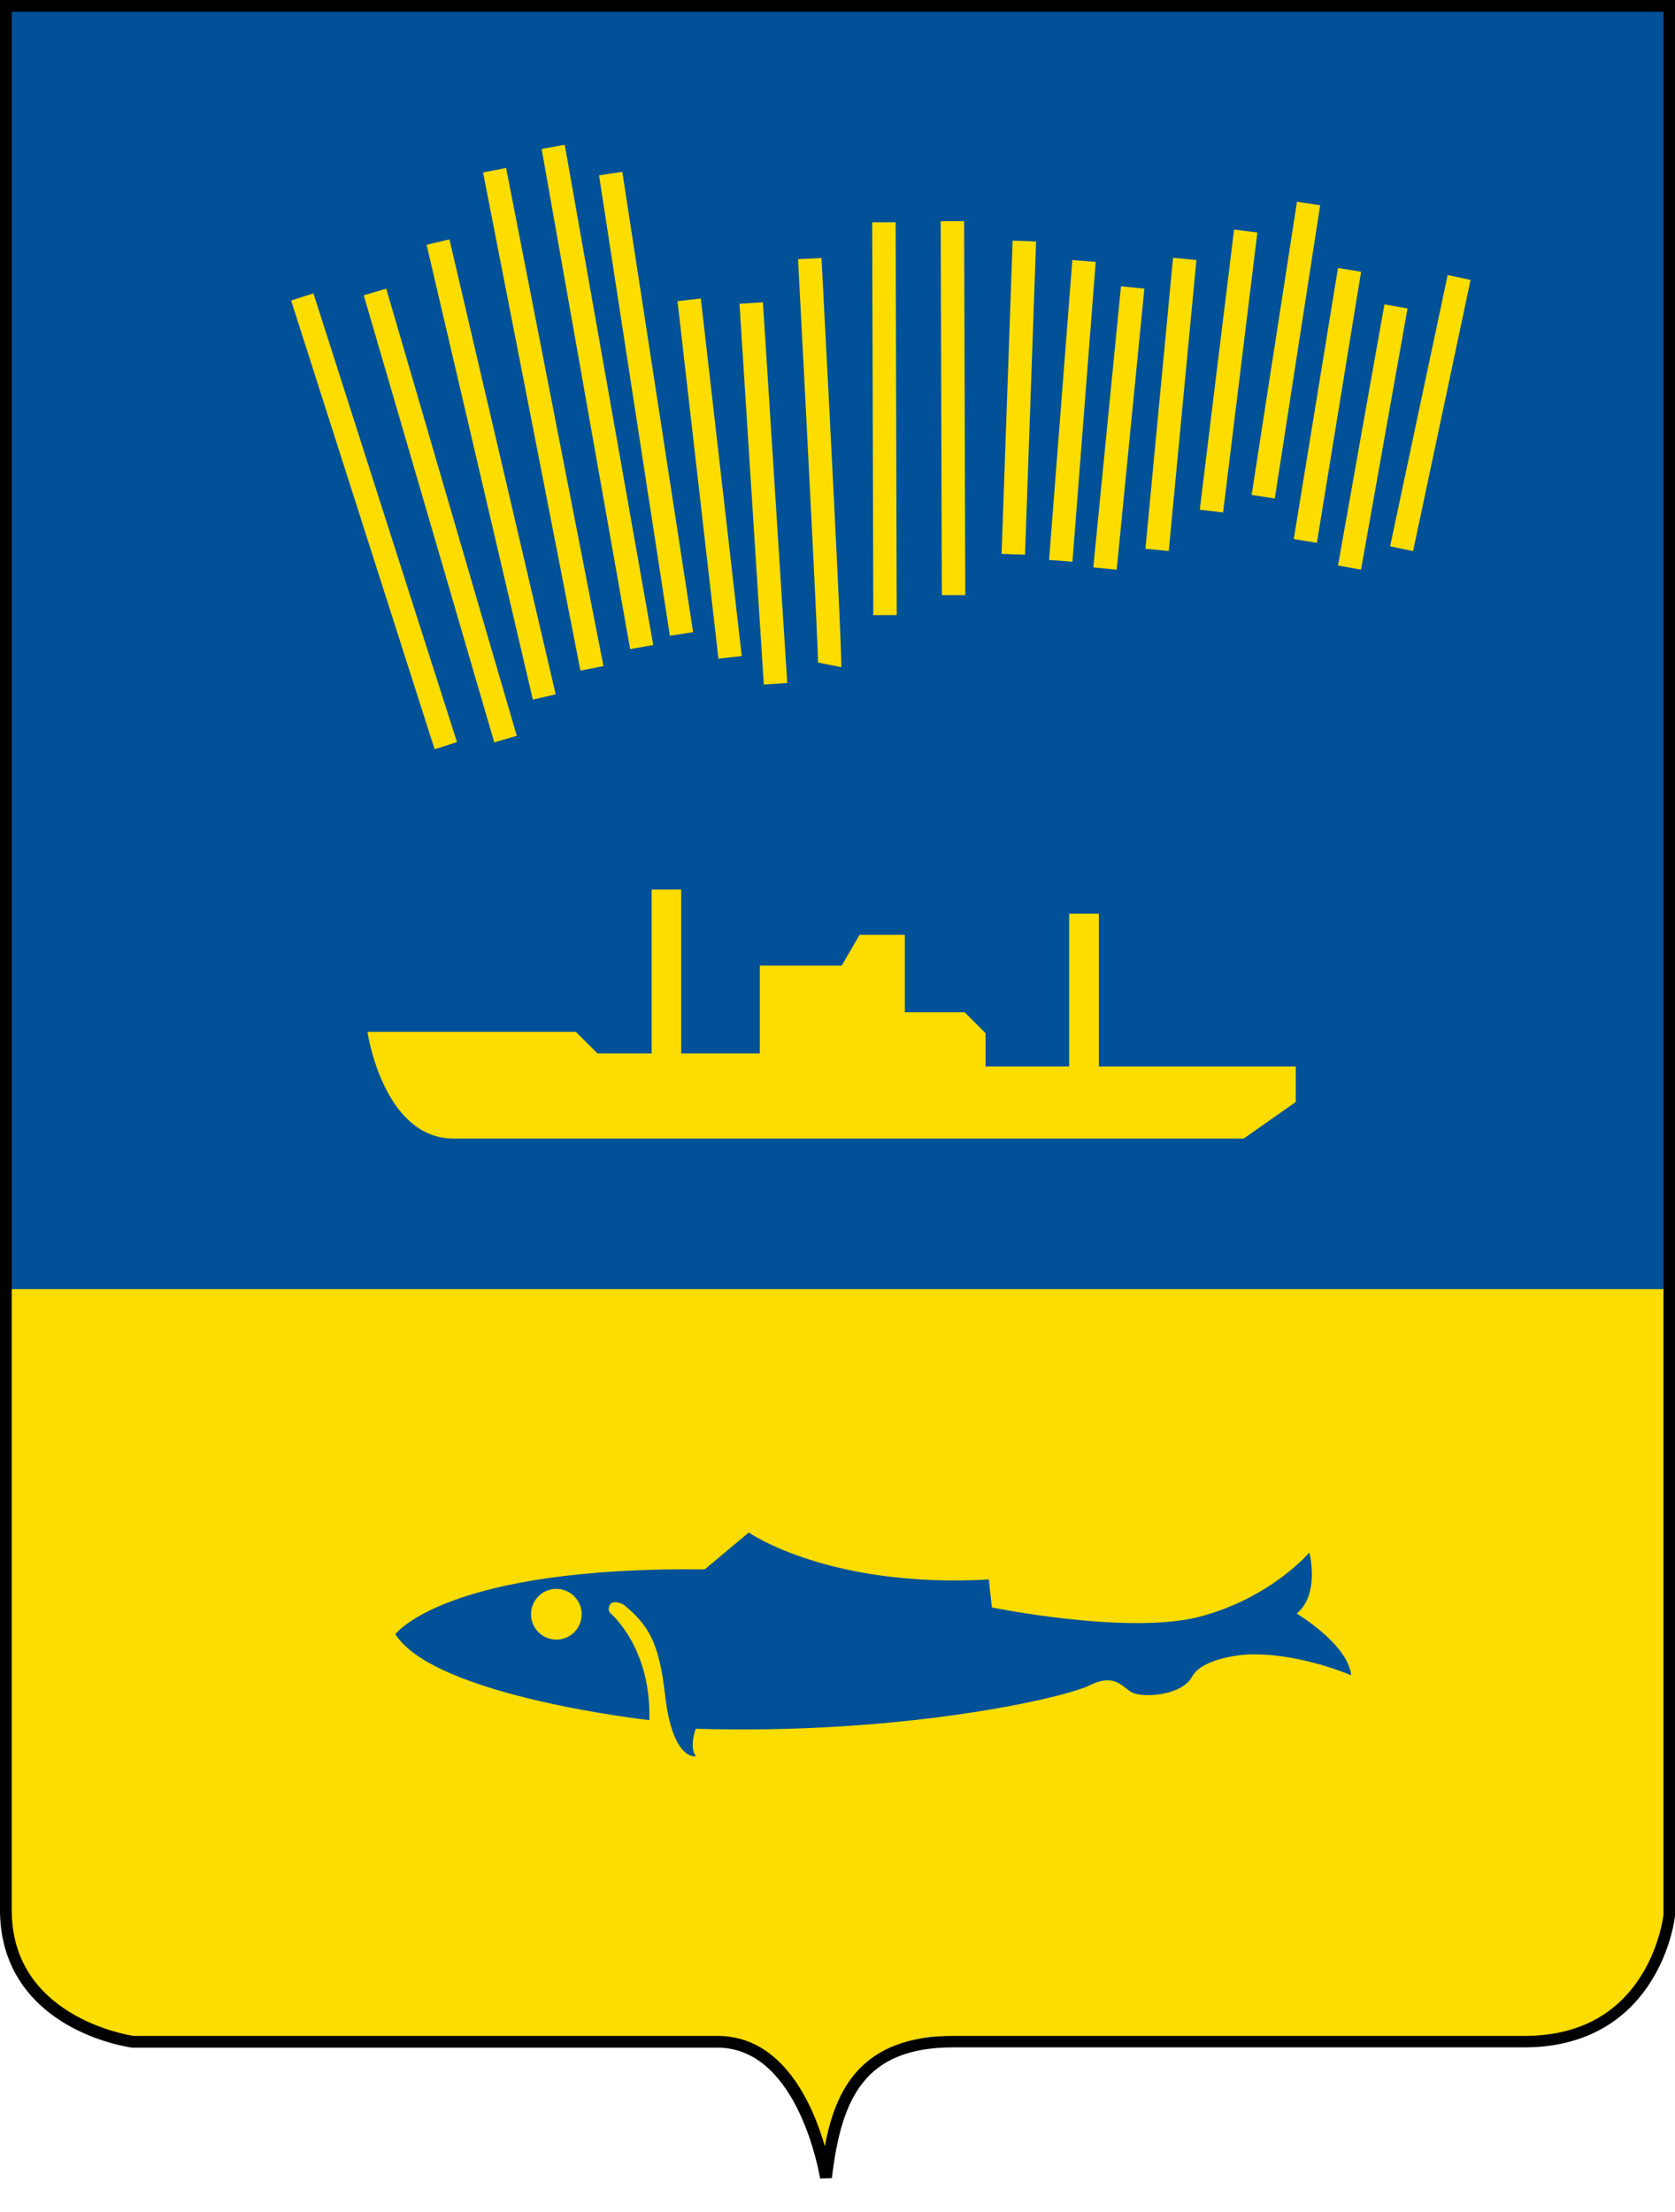 <?xml version="1.0" encoding="UTF-8"?> <svg xmlns="http://www.w3.org/2000/svg" width="25" height="33" viewBox="0 0 25 33" fill="none"> <g clip-path="url(#clip0_69_1488)"> <path d="M0.088 28.499V0.088H24.913V28.576C24.913 28.576 24.71 30.457 22.748 30.457C20.787 30.457 14.223 30.457 14.223 30.457C13.649 30.075 12.154 31.241 12.399 32.485C12.399 32.485 12.059 30.457 10.707 30.457C9.355 30.457 1.983 30.457 1.983 30.457C1.983 30.457 0.088 29.851 0.088 28.499Z" fill="#005197"></path> <path d="M0.088 28.499V19.232H24.913V28.576C24.913 28.576 24.71 30.457 22.748 30.457C20.787 30.457 14.223 30.457 14.223 30.457C13.586 30.061 12.259 31.318 12.399 32.485C12.399 32.485 12.059 30.457 10.707 30.457C9.355 30.457 1.983 30.457 1.983 30.457C1.983 30.457 0.088 30.071 0.088 28.499Z" fill="#FDDC00"></path> <path d="M11.176 22.863L10.518 23.413C6.651 23.368 5.901 24.38 5.901 24.38C6.486 25.308 9.691 25.662 9.691 25.662C9.726 24.594 9.12 24.075 9.12 24.075C9.12 24.075 9.054 24.03 9.103 23.942C9.152 23.855 9.309 23.939 9.309 23.939C9.684 24.247 9.838 24.513 9.926 25.28C10.038 26.282 10.388 26.201 10.388 26.201C10.279 26.068 10.384 25.791 10.384 25.791C13.526 25.883 15.901 25.322 16.254 25.147C16.605 24.972 16.717 25.126 16.871 25.235C17.025 25.343 17.641 25.301 17.792 25.014C17.946 24.727 18.584 24.685 18.584 24.685C19.354 24.639 20.167 24.993 20.167 24.993C20.121 24.531 19.354 24.072 19.354 24.072C19.704 23.785 19.543 23.161 19.543 23.161C19.543 23.161 18.979 23.83 17.925 24.114C16.864 24.401 14.804 23.981 14.804 23.981L14.759 23.564C12.363 23.697 11.176 22.863 11.176 22.863ZM8.304 23.704C8.514 23.704 8.682 23.876 8.682 24.082C8.682 24.293 8.511 24.461 8.304 24.461C8.097 24.461 7.926 24.293 7.926 24.082C7.926 23.872 8.094 23.704 8.304 23.704Z" fill="#005197"></path> <path d="M9.726 13.271V15.715H8.917L8.594 15.393H5.484C5.484 15.393 5.716 16.986 6.773 16.986H18.562L19.34 16.44V15.911H16.401V13.631H15.957V15.911H14.71V15.414L14.398 15.102H13.505V13.947H12.829L12.563 14.405H11.34V15.715H10.167V13.271H9.726Z" fill="#FDDC00"></path> <path d="M4.678 4.376L4.345 4.483L6.487 11.178L6.821 11.071L4.678 4.376Z" fill="#FDDC00"></path> <path d="M5.765 4.307L5.429 4.405L7.377 11.075L7.713 10.977L5.765 4.307Z" fill="#FDDC00"></path> <path d="M6.708 3.571L6.367 3.651L7.953 10.438L8.294 10.358L6.708 3.571Z" fill="#FDDC00"></path> <path d="M7.554 2.506L7.21 2.573L8.663 10.004L9.007 9.937L7.554 2.506Z" fill="#FDDC00"></path> <path d="M8.429 2.16L8.084 2.221L9.405 9.684L9.75 9.623L8.429 2.16Z" fill="#FDDC00"></path> <path d="M9.288 2.563L8.941 2.616L9.998 9.485L10.345 9.431L9.288 2.563Z" fill="#FDDC00"></path> <path d="M10.46 4.453L10.112 4.493L10.723 9.827L11.071 9.787L10.46 4.453Z" fill="#FDDC00"></path> <path d="M11.387 4.509L11.037 4.532L11.4 10.212L11.75 10.189L11.387 4.509Z" fill="#FDDC00"></path> <path d="M12.556 9.954L12.212 9.884C12.212 9.887 12.209 9.894 12.209 9.905C12.216 9.737 12.034 6.199 11.911 3.867L12.261 3.849C12.577 9.849 12.559 9.926 12.556 9.954Z" fill="#FDDC00"></path> <path d="M13.368 3.316L13.018 3.317L13.034 9.177L13.384 9.176L13.368 3.316Z" fill="#FDDC00"></path> <path d="M14.39 3.299L14.04 3.3L14.057 8.879L14.407 8.878L14.39 3.299Z" fill="#FDDC00"></path> <path d="M15.114 3.59L14.949 8.263L15.299 8.275L15.464 3.602L15.114 3.59Z" fill="#FDDC00"></path> <path d="M16.005 3.88L15.658 8.353L16.007 8.38L16.354 3.907L16.005 3.88Z" fill="#FDDC00"></path> <path d="M16.731 4.271L16.318 8.465L16.667 8.499L17.08 4.306L16.731 4.271Z" fill="#FDDC00"></path> <path d="M17.508 3.846L17.096 8.187L17.444 8.22L17.857 3.879L17.508 3.846Z" fill="#FDDC00"></path> <path d="M18.419 3.425L17.907 7.604L18.255 7.646L18.767 3.468L18.419 3.425Z" fill="#FDDC00"></path> <path d="M19.358 3.009L18.681 7.384L19.027 7.437L19.704 3.063L19.358 3.009Z" fill="#FDDC00"></path> <path d="M19.97 3.998L19.31 8.042L19.655 8.098L20.315 4.054L19.97 3.998Z" fill="#FDDC00"></path> <path d="M20.663 4.541L19.97 8.437L20.314 8.498L21.008 4.602L20.663 4.541Z" fill="#FDDC00"></path> <path d="M21.607 4.103L20.748 8.15L21.091 8.222L21.949 4.176L21.607 4.103Z" fill="#FDDC00"></path> <path d="M12.241 32.502C12.237 32.481 11.926 30.548 10.707 30.548H1.975H1.968C1.947 30.544 1.471 30.481 0.988 30.198C0.343 29.819 0 29.231 0 28.499V0H25V28.586C24.997 28.608 24.944 29.084 24.639 29.564C24.359 30.012 23.802 30.544 22.748 30.544H14.227C12.91 30.544 12.559 31.29 12.416 32.495L12.241 32.502ZM1.989 30.373H10.71C11.687 30.373 12.132 31.399 12.311 32.019C12.472 31.157 12.864 30.373 14.227 30.373H22.752C23.532 30.373 24.121 30.071 24.496 29.473C24.762 29.049 24.821 28.618 24.828 28.572V0.175H0.175V28.499C0.175 30.071 1.881 30.355 1.989 30.373Z" fill="black"></path> </g> <defs> <clipPath id="clip0_69_1488"> <rect width="25" height="32.576" fill="white"></rect> </clipPath> </defs> </svg> 